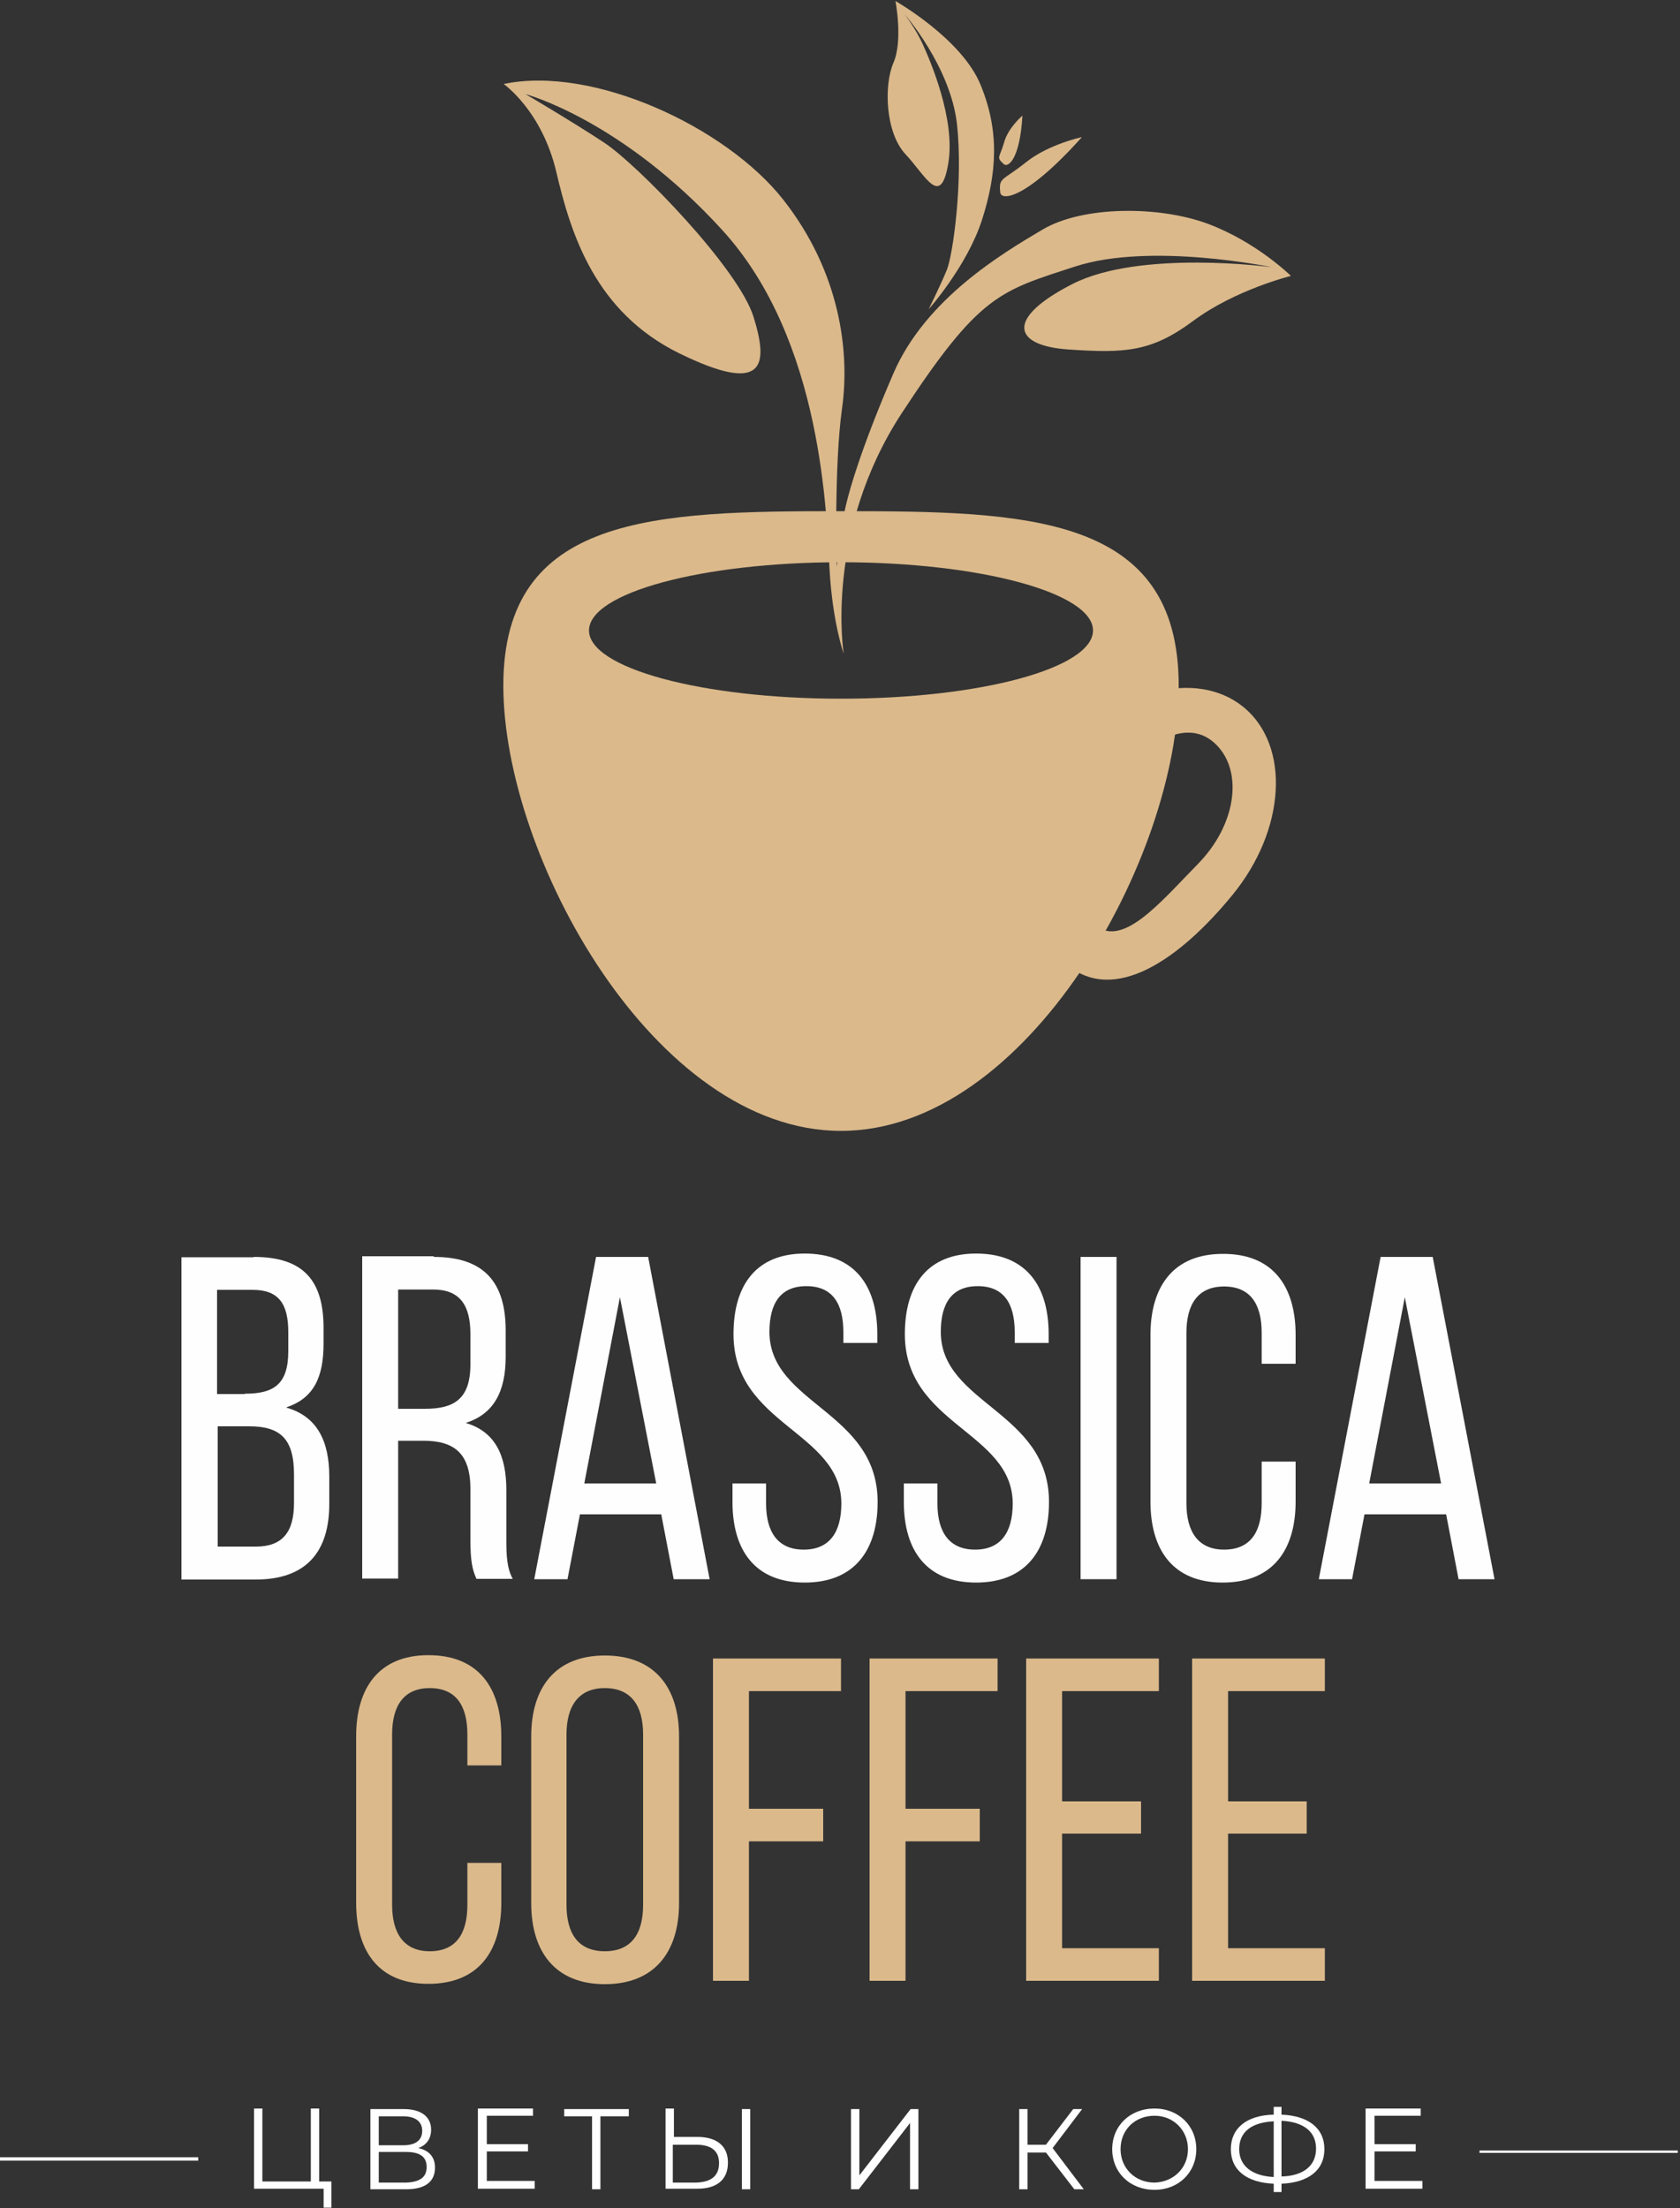 <?xml version="1.0" encoding="UTF-8"?> <svg xmlns="http://www.w3.org/2000/svg" width="500" height="657" viewBox="0 0 500 657" fill="none"><rect x="0" y="0" width="500" height="657" fill="#333333" stroke="none"/> <path d="M75.5 374C90.4 374 96.3 381.1 96.3 395.2V399.7C96.3 409.8 93.4 416.1 85.1 418.8C94.4 421.4 98 428.8 98 439.4V447.5C98 461.9 91 470 76.1 470H54V374.1H75.5V374ZM72.9 414.7C81.4 414.7 85.8 412 85.8 402V396.4C85.8 387.9 82.9 383.8 75.2 383.8H64.6V414.8H72.9V414.7ZM76.1 460.2C83.9 460.2 87.5 456.1 87.5 447.2V438.7C87.5 428 83.3 424.4 74.1 424.4H64.8V460.2H76.1Z" fill="#FEFEFF"></path> <path d="M129.1 374C144.2 374 150.5 381.7 150.5 395.9V403.7C150.5 414.3 146.8 420.8 138.6 423.4C147.4 426 150.7 433.1 150.7 443.4V458.3C150.7 462.5 150.8 466.5 152.6 469.8H141.8C140.6 467.1 140 464.6 140 458.1V443C140 432.2 134.9 428.7 126 428.7H118.5V469.7H107.8V373.8H129.1V374ZM126.4 419.2C134.9 419.2 140 416.5 140 406V396.9C140 388.3 136.8 383.7 128.9 383.7H118.5V419.2H126.4Z" fill="#FEFEFF"></path> <path d="M172.6 450.6L168.9 469.9H159L177.4 374H192.9L211.2 469.9H200.5L196.8 450.6H172.6ZM173.9 441.4H195.3L184.5 386L173.9 441.4Z" fill="#FEFEFF"></path> <path d="M261.1 397V399.6H251V396.4C251 387.8 247.7 382.7 240 382.7C232.3 382.7 229 387.8 229 396.3C229 417.8 261.2 419.9 261.2 446.9C261.2 461.4 254.2 470.9 239.5 470.9C224.8 470.9 218 461.4 218 446.9V441.4H228V447.4C228 456 231.6 461.1 239.2 461.1C246.8 461.1 250.4 456 250.4 447.4C250.4 426 218.3 424 218.3 397C218.3 382.2 225.2 373 239.5 373C254.3 373 261.1 382.5 261.1 397Z" fill="#FEFEFF"></path> <path d="M312.1 397V399.6H302V396.4C302 387.8 298.7 382.7 291 382.7C283.3 382.7 280 387.8 280 396.3C280 417.8 312.2 419.9 312.2 446.9C312.2 461.4 305.2 470.9 290.5 470.9C275.8 470.9 269 461.4 269 446.9V441.4H279V447.4C279 456 282.6 461.1 290.2 461.1C297.8 461.1 301.4 456 301.4 447.4C301.4 426 269.3 424 269.3 397C269.3 382.2 276.2 373 290.5 373C305.3 373 312.1 382.5 312.1 397Z" fill="#FEFEFF"></path> <path d="M332.3 374V469.9H321.6V374H332.3Z" fill="#FEFEFF"></path> <path d="M385.6 397.2V405.8H375.5V396.6C375.5 388 372.1 382.8 364.3 382.8C356.6 382.8 353.1 388 353.1 396.6V447.3C353.1 455.9 356.7 461.1 364.3 461.1C372.1 461.1 375.5 455.9 375.5 447.3V434.9H385.6V446.8C385.6 461.3 378.7 470.9 363.9 470.9C349.2 470.9 342.4 461.3 342.4 446.8V397.2C342.4 382.7 349.3 373.1 363.9 373.1C378.7 373 385.6 382.6 385.6 397.2Z" fill="#FEFEFF"></path> <path d="M406.1 450.6L402.4 469.9H392.5L410.9 374H426.4L444.8 469.9H434.1L430.4 450.6H406.1ZM407.5 441.4H428.9L418.1 386L407.5 441.4Z" fill="#FEFEFF"></path> <path d="M149.2 516.7V525.3H139.1V516.1C139.1 507.5 135.7 502.3 127.9 502.3C120.2 502.3 116.7 507.5 116.7 516.1V566.8C116.7 575.4 120.3 580.6 127.9 580.6C135.7 580.6 139.1 575.4 139.1 566.8V554.3H149.2V566.2C149.2 580.7 142.3 590.3 127.5 590.3C112.8 590.3 106 580.7 106 566.2V516.6C106 502.1 112.9 492.5 127.5 492.5C142.3 492.5 149.2 502.1 149.2 516.7Z" fill="#DBB98B"></path> <path d="M158.1 516.7C158.1 502 165.4 492.6 180 492.6C194.8 492.6 202.1 502.1 202.1 516.7V566.3C202.1 580.8 194.8 590.4 180 590.4C165.3 590.4 158.1 580.8 158.1 566.3V516.7ZM168.6 566.8C168.6 575.6 172.3 580.6 180 580.6C187.8 580.6 191.4 575.5 191.4 566.8V516.1C191.4 507.5 187.8 502.3 180 502.3C172.3 502.3 168.6 507.5 168.6 516.1V566.8Z" fill="#DBB98B"></path> <path d="M245 538.2V547.9H222.9V589.4H212.2V493.5H250.3V503.2H222.9V538.2H245V538.2Z" fill="#DBB98B"></path> <path d="M291.6 538.2V547.9H269.5V589.4H258.8V493.5H296.9V503.2H269.5V538.2H291.6V538.2Z" fill="#DBB98B"></path> <path d="M339.6 536V545.6H316.1V579.7H344.9V589.4H305.4V493.5H344.9V503.2H316.1V536H339.6V536Z" fill="#DBB98B"></path> <path d="M388.9 536V545.6H365.5V579.7H394.3V589.4H354.8V493.5H394.3V503.2H365.5V536H388.9V536Z" fill="#DBB98B"></path> <path d="M98.638 649.11V656.9H96.318V651.265H75.6V627.397H78.086V649.11H92.506V627.397H94.992V649.11H98.638V649.11Z" fill="#FEFEFF"></path> <path d="M129.468 644.966C129.468 649.11 126.65 651.43 120.849 651.43H110.241V627.563H120.186C125.158 627.563 128.308 629.718 128.308 633.696C128.308 636.513 126.816 638.337 124.495 639.165C127.645 639.828 129.468 641.817 129.468 644.966ZM112.727 638.337H120.02C123.667 638.337 125.656 636.845 125.656 634.027C125.656 631.209 123.501 629.718 120.02 629.718H112.727V638.337ZM126.982 644.801C126.982 641.651 124.827 640.325 120.849 640.325H112.727V649.441H120.849C124.827 649.276 126.982 647.95 126.982 644.801Z" fill="#FEFEFF"></path> <path d="M159.136 649.11V651.265H142.229V627.397H158.638V629.552H144.881V638.005H157.147V640.16H144.881V648.944H159.136V649.11Z" fill="#FEFEFF"></path> <path d="M186.982 629.718H178.694V651.43H176.208V629.718H167.921V627.563H187.147V629.718H186.982Z" fill="#FEFEFF"></path> <path d="M216.65 643.475C216.65 648.613 213.336 651.265 207.534 651.265H198.087V627.397H200.573V635.85H208.032C213.501 636.016 216.65 638.668 216.65 643.475ZM213.999 643.64C213.999 639.994 211.678 638.171 207.203 638.171H200.242V649.441H207.203C211.678 649.276 213.999 647.453 213.999 643.64ZM220.794 627.563H223.28V651.43H220.794V627.563Z" fill="#FEFEFF"></path> <path d="M253.279 627.563H255.765V647.287L271.014 627.563H273.335V651.43H270.848V631.707L255.6 651.43H253.279V627.563Z" fill="#FEFEFF"></path> <path d="M311.291 640.491H305.821V651.43H303.335V627.563H305.821V638.171H311.291L319.412 627.563H322.064L313.28 639.165L322.561 651.43H319.744L311.291 640.491Z" fill="#FEFEFF"></path> <path d="M331.014 639.497C331.014 632.535 336.318 627.397 343.61 627.397C350.737 627.397 356.041 632.535 356.041 639.497C356.041 646.458 350.737 651.596 343.61 651.596C336.318 651.596 331.014 646.458 331.014 639.497ZM353.555 639.497C353.555 633.861 349.246 629.552 343.61 629.552C337.809 629.552 333.5 633.696 333.5 639.497C333.5 645.132 337.809 649.441 343.61 649.441C349.246 649.276 353.555 645.132 353.555 639.497Z" fill="#FEFEFF"></path> <path d="M381.402 649.773V652.259H379.082V649.773C371.126 649.441 366.319 645.795 366.319 639.497C366.319 633.198 371.126 629.386 379.082 629.221V626.9H381.402V629.221C389.358 629.552 394.165 633.198 394.165 639.497C394.165 645.795 389.358 649.441 381.402 649.773ZM379.082 647.784V631.209C372.452 631.541 368.806 634.359 368.806 639.497C368.806 644.469 372.618 647.452 379.082 647.784ZM391.678 639.331C391.678 634.193 387.866 631.375 381.402 631.044V647.618C387.866 647.453 391.678 644.469 391.678 639.331Z" fill="#FEFEFF"></path> <path d="M423.334 649.11V651.265H406.428V627.397H422.837V629.552H409.08V638.005H421.345V640.16H409.08V648.944H423.334V649.11Z" fill="#FEFEFF"></path> <path d="M499.334 639.9H440.334V640.6H499.334V639.9Z" fill="#FEFEFF"></path> <path d="M59 641.9H0V642.9H59V641.9Z" fill="#FEFEFF"></path> <path d="M315.9 224.6C300 244 303.6 275.7 317.7 287.2C331.8 298.7 351 285.6 366.8 266.3C382.7 246.9 384.1 221.9 370.1 210.4C356 198.9 331.8 205.3 315.9 224.6ZM361.9 221.5C370.2 229.7 367.8 245.6 356.5 257.1C345.2 268.6 333.6 282.9 325.3 274.7C317 266.5 319.2 243.5 330.5 232.1C341.8 220.6 353.5 213.3 361.9 221.5Z" fill="#DBB98B"></path> <path d="M250.3 152.1C194.8 152.1 149.8 153.1 149.8 204C149.8 254.9 194.8 336.5 250.3 336.5C305.8 336.5 350.8 254.9 350.8 204C350.8 153.1 305.8 152.1 250.3 152.1ZM250.3 207.9C208.9 207.9 175.3 198.8 175.3 187.6C175.3 176.4 208.9 167.3 250.3 167.3C291.7 167.3 325.3 176.4 325.3 187.6C325.3 198.8 291.8 207.9 250.3 207.9Z" fill="#DBB98B"></path> <path d="M149.9 25C149.9 25 161.3 32.9 165.6 51.3C169.9 69.6 177.1 92.9 202.3 105.2C227.5 117.5 228.8 108.9 224.3 94.4C219.9 79.9 189.6 48.9 179.9 42.5C170.2 36.1 156.4 28 156.4 28C156.4 28 185 35.6 215 68.5C245 101.4 246 153.9 246.9 169.6C247.8 185.3 251.1 194.5 251.1 194.5C251.1 194.5 245.2 158.4 268.4 122.9C291.6 87.5 297.6 86.6 320 79.3C342.4 72 378.5 79.5 378.5 79.5C378.5 79.5 339.4 74.2 319.2 84.5C299 94.8 301.5 102.9 318.1 104C334.7 105.1 342.6 104.8 355.1 95.5C367.6 86.2 384.2 82.1 384.2 82.1C384.2 82.1 374 72 359.5 66.6C345 61.2 322.3 61.2 310.3 68.3C298.3 75.4 275.5 88.9 265.9 111.1C256.3 133.3 252.1 147.5 251.1 153.6C250.1 159.7 249 168.6 249 168.6C249 168.6 248.2 138.6 250.6 121.6C253 104.6 250 80.9 233.1 59.4C216 37.7 176.4 19.4 149.9 25Z" fill="#DBB98B"></path> <path d="M266.5 0.3C266.5 0.3 268.8 12 265.9 18.7C263 25.4 263.5 39.5 269.5 45.9C275.5 52.3 279.9 62 282.2 48.8C284.5 35.6 276.8 18 274.7 13.3C272.6 8.6 269.2 4.2 269.2 4.2C269.2 4.2 282.8 19.7 284.8 36.8C286.7 53.9 283.6 75.9 281.8 80.3C280 84.7 276.4 92 276.4 92C276.4 92 287.9 79.1 292.3 65.3C296.7 51.5 297.5 39.1 291.9 25.4C286.4 11.6 266.5 0.3 266.5 0.3Z" fill="#DBB98B"></path> <path d="M304.3 34.4C304.3 34.4 300 38 298.8 42.5C297.5 47 296.4 46.7 298.7 48.8C299.8 50 303.5 47.9 304.3 34.4Z" fill="#DBB98B"></path> <path d="M322 40.8C322 40.8 312 42.9 305.2 48.4C298.3 53.9 297.2 52.7 297.7 57.3C298 59.8 305.3 59.4 322 40.8Z" fill="#DBB98B"></path> </svg> 